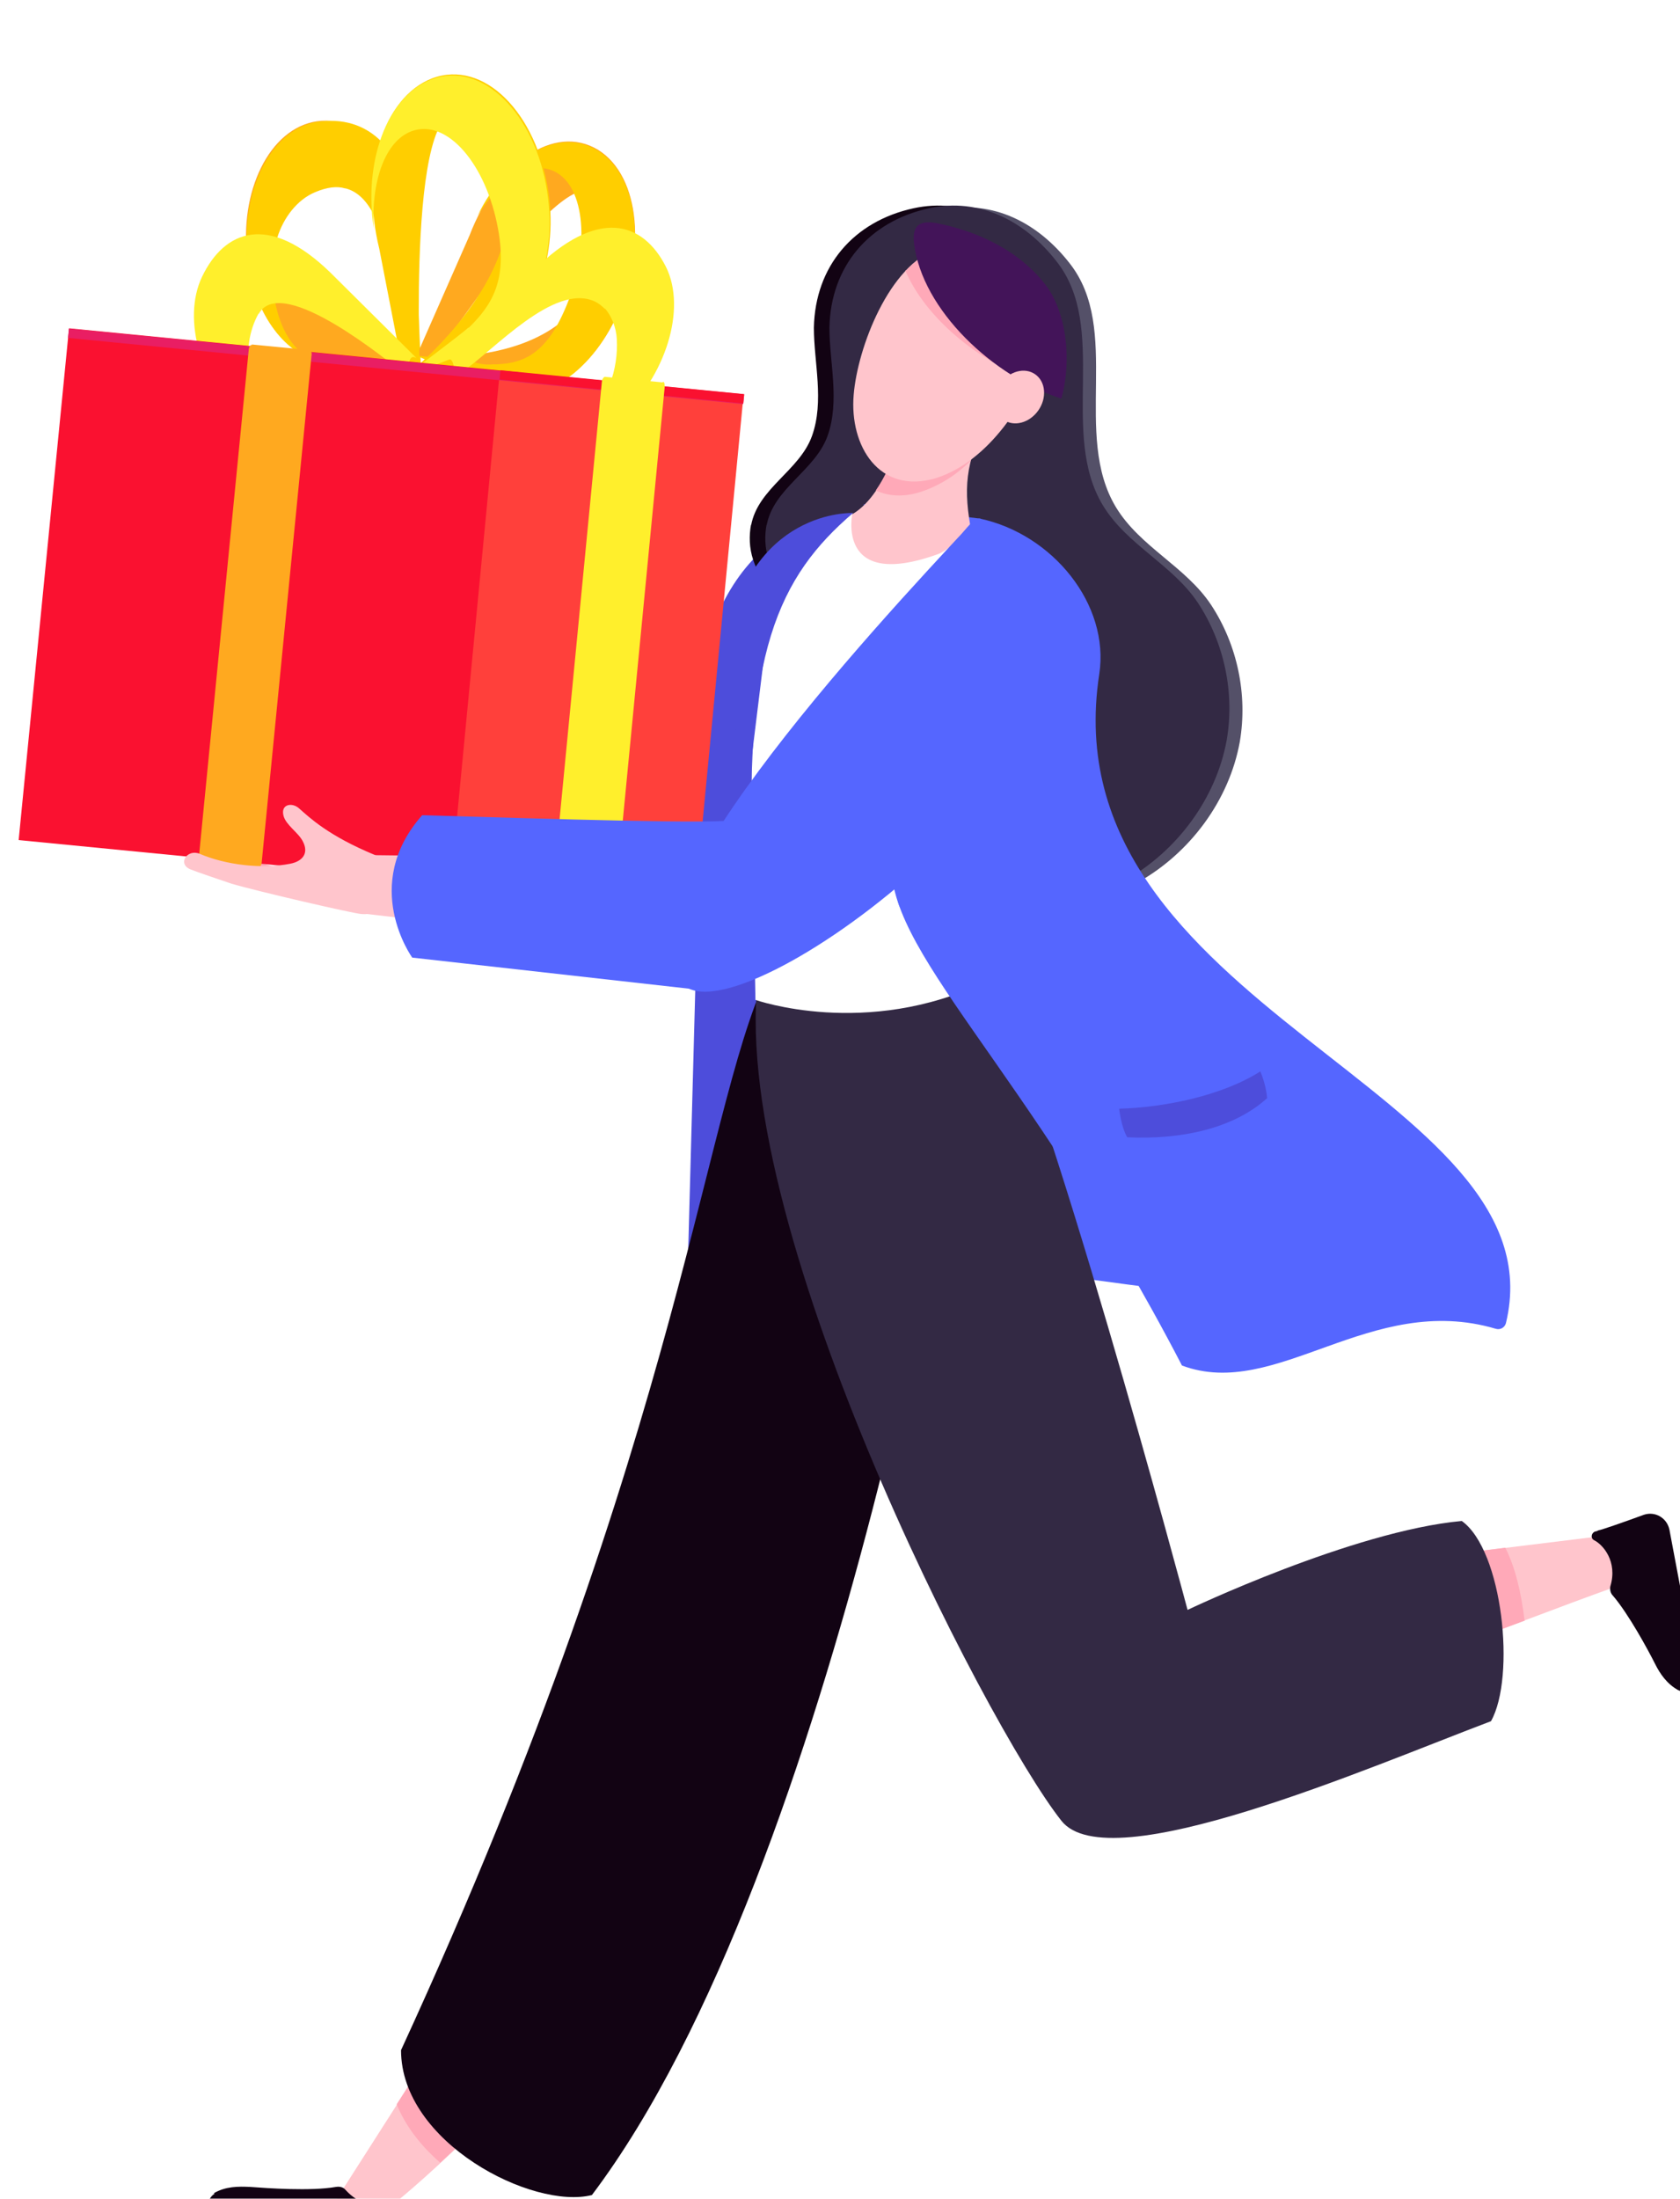 <?xml version="1.0" encoding="UTF-8"?>
<svg id="_圖層_1" data-name="圖層 1" xmlns="http://www.w3.org/2000/svg" version="1.1" xmlns:xlink="http://www.w3.org/1999/xlink" viewBox="0 0 270.2 353.6">
  <defs>
    <style>
      .cls-1 {
        fill: #ffa91f;
      }

      .cls-1, .cls-2, .cls-3, .cls-4, .cls-5, .cls-6, .cls-7, .cls-8, .cls-9, .cls-10, .cls-11, .cls-12, .cls-13, .cls-14, .cls-15 {
        stroke-width: 0px;
      }

      .cls-2 {
        fill: #ffef2c;
      }

      .cls-3 {
        fill: #120313;
      }

      .cls-4 {
        fill: #ffce00;
      }

      .cls-5 {
        fill: #ffc5cc;
      }

      .cls-6 {
        fill: #e91e63;
      }

      .cls-7 {
        fill: #fa1130;
      }

      .cls-16 {
        filter: url(#drop-shadow-1);
      }

      .cls-8 {
        fill: #ff403b;
      }

      .cls-9 {
        fill: #4d4ddb;
      }

      .cls-10 {
        fill: #545068;
      }

      .cls-11 {
        fill: #56f;
      }

      .cls-12 {
        fill: #431459;
      }

      .cls-13 {
        fill: #fff;
      }

      .cls-14 {
        fill: #332944;
      }

      .cls-15 {
        fill: #ffa9b8;
      }
    </style>
    <filter id="drop-shadow-1" filterUnits="userSpaceOnUse">
      <feOffset dx="3" dy="12"/>
      <feGaussianBlur result="blur" stdDeviation="0"/>
      <feFlood flood-color="#ffb300" flood-opacity=".8"/>
      <feComposite in2="blur" operator="in"/>
      <feComposite in="SourceGraphic"/>
    </filter>
  </defs>
  <g class="cls-16">
    <path class="cls-11" d="M237.3,199.5c-43.9,0-125.5-15.6-125.5-15.6l53.6-60.5s49.4,36.2,71.9,76Z"/>
    <path class="cls-5" d="M81.9,322.2s-15.8,16.1-23.5,21.7c0,0-9,2.6-9.3,2.6-.3,0,.6-2.6,2-4.8,4.4-6.9,18.6-29.1,18.6-29.1l12-1.7.2,11.3Z"/>
    <path class="cls-15" d="M69.7,312.5l12-1.7.2,11.3s-7.1,7.2-14.1,13.7c-3.1-2.7-5.6-5.9-7-9.4,4.6-7.2,8.9-13.8,8.9-13.8Z"/>
    <path class="cls-3" d="M31.4,340.7c1.9-1.1,3.9-1.1,5.9-1,2.6.2,9.7.7,13.7,0,.6-.1,1.2,0,1.6.5,3,3.3,6.7,2.6,8.1,1.8.6-.4,1.3.1,1.2.9,0,.2,0,.4-.2.6,0,.3-.9,3.8-1.6,6.9-.6,2.5-3.2,3.9-5.6,3l-24.6-9.4s.4-2.5,1.6-3.2Z"/>
    <path class="cls-9" d="M136.9,70.9s-19.4-3.4-26.6,21.8l-3.5,129.1,37,.7-6.8-151.6Z"/>
    <path class="cls-3" d="M121.5,142.9l32.3,7.2c-1.6,13.4-21.8,138.1-61.6,190.9-9.5,2.4-30.7-8.4-30.7-23.3,46.4-100.8,48.6-153.8,59.9-174.8Z"/>
    <g>
      <path class="cls-5" d="M230.4,238l24.4-3s7.8,5.5,8,5.6c.3.2-4,1.9-6.3,2.7-7.3,2.6-23,8.6-23,8.6l-9.5-5.7,6.4-8.2Z"/>
      <path class="cls-15" d="M242.3,248.6c-4.9,1.8-8.8,3.3-8.8,3.3l-9.5-5.7,6.4-8.2,8.7-1.1c1.6,3.1,2.6,7.4,3.1,11.7Z"/>
      <path class="cls-14" d="M119,144.1c10.6-.6,27-.6,36.1-1.1,9.6,16.6,32.9,103.9,32.9,103.9,0,0,26.6-12.7,44.1-14.3,6.6,4.7,8.7,25.1,4.7,32.2-19.6,7.4-61.5,25.7-69.1,16-12.1-15.3-54.5-97.6-48.6-136.8Z"/>
    </g>
    <path class="cls-10" d="M122.4,72.6c-.7,3.8.2,7.6,4.2,11.8,3,3,6.5,5.7,8.3,9.6,3.2,7-.7,14,.2,21.1,1.1,8.5,8.8,14.8,16.9,17.4,9.2,2.9,19.6,2,28-2.6,8.4-4.7,14.7-13.2,16.4-22.6,1.3-7.6-.4-15.6-4.6-22-4.1-6.2-11.4-9.3-15.3-15.7-7.1-11.7,1-28.6-7.5-39.3-5-6.4-12.3-10.3-20.5-8.5-9.6,2.1-15.8,9.3-16,19.2,0,5.6,1.7,11.8-.3,17.4-2,5.6-8.7,8.4-9.8,14.4Z"/>
    <path class="cls-3" d="M117.8,72.3c-.7,3.8.2,7.6,4.2,11.8,3,3,6.5,5.7,8.3,9.6,3.2,7-.7,14,.2,21.1,1.1,8.5,8.8,14.8,16.9,17.4,9.2,2.9,19.6,2,28-2.6,8.4-4.7,14.7-13.2,16.4-22.6,1.3-7.6-.4-15.6-4.6-22-4.1-6.2-11.4-9.3-15.3-15.7-7.1-11.7,1-28.6-7.5-39.3-5-6.4-12.3-10.3-20.5-8.5-9.6,2.1-15.8,9.3-16,19.2,0,5.6,1.7,11.8-.3,17.4-2,5.6-8.7,8.4-9.8,14.4Z"/>
    <path class="cls-14" d="M120.3,72.3c-.7,3.8.2,7.6,4.2,11.8,3,3,6.5,5.7,8.3,9.6,3.2,7-.7,14,.2,21.1,1.1,8.5,8.8,14.8,16.9,17.4,9.2,2.9,19.6,2,28-2.6,8.4-4.7,14.7-13.2,16.4-22.6,1.3-7.6-.4-15.6-4.6-22-4.1-6.2-11.4-9.3-15.3-15.7-7.1-11.7,1-28.6-7.5-39.3-5-6.4-12.3-10.3-20.5-8.5-9.6,2.1-15.8,9.3-16,19.2,0,5.6,1.7,11.8-.3,17.4-2,5.6-8.7,8.4-9.8,14.4Z"/>
    <path class="cls-15" d="M40.8,130.3c-3.8-.8-7.3-2.6-10.2-5.2-.6-.5-.9-1.3-.4-2,.4-.6,1.4-.9,2-.4,2.7,2.4,6,4.1,9.5,4.8.8.2,1.1,1.2.9,1.9-.3.8-1.1,1-1.9.9h0Z"/>
    <path class="cls-15" d="M39.3,130.6c-3.8-.5-7.5-2.1-10.6-4.4-.6-.5-.9-1.3-.5-2,.4-.6,1.4-1,2-.5,2.9,2.2,6.2,3.6,9.9,4.1.8.1,1.2,1.1,1,1.8-.2.8-1,1.1-1.8,1h0Z"/>
    <path class="cls-11" d="M154.6,71.4l-18.7-2.3,3.2,6.9s15.4,1,15.6.8c.1-.2,0-5.4,0-5.4Z"/>
    <path class="cls-5" d="M142.5,54.6c.7.5,8.7,4.8,12.1,3.3-2.8,6.5-2.5,10.7-.7,18.9-2.1,4.5-11.7,20.2-16.8,18.2-4.9-1.9-5.1-20.2-4.7-23.6,5.6-1.5,9.2-10.8,10.1-16.7Z"/>
    <path class="cls-15" d="M137.9,66.8c2.5-3.6,4.1-8.6,4.6-12.2.7.5,8.7,4.8,12.1,3.3-.6,1.5-1.1,2.9-1.5,4.2-2.3,2.3-5,4-8,5-2.8.9-5.2.7-7.2-.2Z"/>
    <path class="cls-13" d="M153.3,72.3s-3.1,3.9-5.4,4.8c-16.6,6-13.8-6.6-13.8-6.6l-12.2,6.7-4.1,33.4.7,38.2s17.8,6.3,37-2.9c-.6-25.7-2.3-73.6-2.3-73.6Z"/>
    <path class="cls-9" d="M134.2,70.5c-11.8,10.1-18.1,22.6-15.9,59.3l-4.6-37.6c3.6-22.5,20.5-21.7,20.5-21.7Z"/>
    <path class="cls-11" d="M141.8,101.2c.3-5-.2-2.5.1-7.5.3-4.4,10.1-22.8,12.7-22.3,11.7,2.5,20.9,13.8,19.2,25-8.3,53.9,74.5,66.9,65.4,104.4-.2.7-.9,1.1-1.6.9-20.2-6-35.3,11.6-50.5,5.9-25.5-49.1-48.2-66.7-46.7-82.1,1-10.3.8-14.1,1.4-24.3Z"/>
    <path class="cls-11" d="M163.5,88.6c7.5,12.5-5.8,31.2-21.8,45.2-.2-.3-.8-2.8-.8-2.8,0,0,.5-22.4,1-29.8.3-5-.2-2.5.1-7.5.1-1.9,2-6.4,4.3-10.8,1.9-2.1,3.7-3.9,5.1-5.5,2.4-2.5,6.1,1,12.2,11.2Z"/>
    <path class="cls-11" d="M165.2,83.6c14.2,23.7-47,70.5-57.9,63.1-14.5-9.8,30.5-58,45.7-74.3,2.4-2.5,6.1,1,12.2,11.2Z"/>
    <g>
      <g>
        <g>
          <path class="cls-1" d="M41.8,20.8c-7,14,22,25.7,22.8,26v.2s-13.7-.9-13.7-.9c-6.9.3-12.8-6.5-14.1-16.4-1.4-10.8,3.5-21.1,11.2-22.2,7.9-1.1,14.7,8,14.9,19.4l1.6,19.8c-.5-1.8-5.8-59.9-22.8-26Z"/>
          <path class="cls-4" d="M52.5,18.3c-1.3-.4-2.9-.2-4.8.6-2.9,1.2-5.1,4.1-6.1,7.3-2,6.3-.4,18.8,7.3,20-5.8-.9-10.9-7.4-12-16.3-1.4-10.7,3.5-21.1,11.1-22.3,7.9-1.2,14.9,3.8,15.8,19l.9,20.5c-.5-2.1-2.5,1.3-3-.8-1.6-6.5-1.1-25.9-9.1-28Z"/>
        </g>
        <g>
          <path class="cls-1" d="M94,25.3c.8-22.7-26.5,19.7-27.2,20.5l-2.8-.6,8.5-19.3c4.5-11.7,13.6-18.1,20.7-13.8,6.9,4.3,7.8,16.9,2.7,27.3-4.7,9.5-12.9,14-18.9,10.8l-12.6-4.9c1.4,0,28.8,2.6,29.6-20Z"/>
          <path class="cls-4" d="M72.9,46.1c1,.4,2.1.6,3.2.5,4.6,0,8.4-1.3,11.6-8.5,4.1-9.1,3.7-19.4-1.1-22.3-3.8-2.3-9,.8-12.8,6.9,4.6-9.4,13-14.4,19.3-10.5,6.9,4.2,7.9,16.8,2.8,27.2-4.7,9.6-12.9,14-19,11.5l-12.9-5.7,9,.9Z"/>
        </g>
        <path class="cls-4" d="M74.8,9.6c-12.5-17.4-10.3,36.3-10.3,37.4l-2.5,1.6-4-20.6c-3-12.1.5-24.3,8.5-27.4,8.3-3.1,16.8,5.5,18.7,18.2,1.7,11.5-2.9,21.8-9.9,23.9l-12.8,5.6c1.1-1,25.6-20.6,12.5-38.8Z"/>
        <path class="cls-2" d="M72.4,40.7c3.8-3.7,6.2-7.7,4.7-15.9-1.9-10.4-8.2-17.8-13.9-15.7-4.3,1.6-6.5,8.1-6.1,15.6-1.6-10.5,2-21.1,9.2-23.9,8.2-3.2,16.8,5.5,18.7,18,1.8,11.6-2.9,21.8-9.6,24.6l-13.5,5.3s9.5-7.1,10.4-8Z"/>
        <path class="cls-2" d="M94.3,37.6c1.1,1.3,1.8,3.1,1.9,4.9.3,4.9-1.6,10.2-5.1,13.4-3.7,3.4-8.2,3.9-11.6,1.9,4.1,3.7,11.2,2.8,17.3-2.7,7.2-6.5,10.7-17.4,7.3-24.2-3.7-7.3-11-9.6-21.3.6l-14.1,14.5c1.8-1.2.8,3,2.5,1.9,5.2-3.5,14.9-14.5,21.5-11.4.6.3,1.1.7,1.6,1.2Z"/>
        <path class="cls-2" d="M38.6,38.4c-3.2,5.7-1.7,13.8,3.1,18.1,3.5,3.2,8,3.6,11.4,1.4-4.1,3.9-11,3.2-16.9-1.9-6.8-6-10-16.6-6.7-23.5,3.6-7.5,10.7-10.3,20.6-.7l13.9,13.8c-1.8-1.1-.8,3.1-2.6,2-1.2-.8-19.1-15.9-22.8-9.1Z"/>
      </g>
      <g>
        <polygon class="cls-7" points="8.1 40.8 80.7 47.9 72.7 130.2 0 123.1 8.1 40.8"/>
        <polygon class="cls-8" points="77.4 47.6 116.6 51.4 108.7 133.7 69.5 129.9 77.4 47.6"/>
        <rect class="cls-6" x="61.5" y="-7.7" width="1.5" height="109.1" transform="translate(9.6 104.3) rotate(-84.4)"/>
        <rect class="cls-7" x="96.2" y="30.5" width="1.5" height="39.4" transform="translate(37.6 141.8) rotate(-84.4)"/>
        <path class="cls-2" d="M103.6,49.5l-9.3-.9c-.2,0-.5.4-.5.8l-7.9,81.7c0,.5,0,.9.3.9l9.3.9c.2,0,.5-.4.5-.9l7.9-81.7c0-.5,0-.9-.3-.9Z"/>
        <path class="cls-1" d="M37.5,43.4l9.3.9c.2,0,.4.4.3.9l-8,81.4c0,.5-.3.9-.5.9l-9.3-.9c-.2,0-.4-.4-.3-.9l8-81.4c0-.5.3-.9.5-.8Z"/>
      </g>
    </g>
    <g>
      <path class="cls-5" d="M55.2,135c5.4.4,6.7-7.6,2.1-9.5-7.5-3.1-10.5-6-12.2-7.5-1.1-1-3-.7-2.5,1.2.4,1.5,2.4,2.7,3.1,4.1,1,1.9,0,3.2-2,3.6-4.6.9-10.4.2-14.6-1.6-2-.8-3.6,1.6-1.5,2.5.7.3,5.1,1.8,6.6,2.3,4,1.2,20,4.9,21,4.9Z"/>
      <path class="cls-5" d="M50.3,129.6c.3-2.4,2.3-4.1,4.7-4.1l26,.3v12.1l-26.6-3.1c-2.6-.3-4.4-2.6-4.1-5.2Z"/>
    </g>
    <path class="cls-11" d="M64.9,119.1c-10,11.3-1.6,22.9-1.6,22.9l48.1,5.4s4.3-28.4,3.6-27.6c-.6.8-29.7-.1-50.1-.7Z"/>
    <path class="cls-3" d="M266.9,259.8c-1.8-1-2.9-2.6-3.7-4.2-1.1-2.2-4.3-8.1-6.8-11-.4-.4-.5-1-.4-1.5,1.2-4-1.2-6.7-2.6-7.4-.6-.3-.5-1.1.1-1.4.2,0,.4-.1.6-.2.3,0,4.3-1.4,7.3-2.5,1.8-.6,3.7.5,4.1,2.4l4.8,25.5s-2.3.9-3.4.3Z"/>
    <path class="cls-9" d="M177,166.3c7.3-.2,16.6-2.1,22.7-6,0,0,.9,2,1.1,4.3-5.4,4.9-13.8,6.7-22.5,6.3-1-1.7-1.3-4.6-1.3-4.6Z"/>
    <path class="cls-5" d="M164.9,44.4c3.2-9.1-8.2-19.2-17-16.4-7.9,2.5-13,16-13.6,23.5-.7,8.2,4.1,16.1,13.2,13.4,8.6-2.7,14.7-12.4,17.5-20.5Z"/>
    <path class="cls-15" d="M142.7,31.5c1.6-1.6,3.3-2.9,5.2-3.5,8.8-2.8,20.2,7.3,17,16.4-.5,1.6-1.2,3.2-2,4.8-8.6-3.2-17-10-20.3-17.7Z"/>
    <path class="cls-12" d="M144,27.1c1.3,10.8,12.8,21.5,23.7,25,1.7-6,.9-14-2.7-18.5-4.2-5.3-10.7-8.4-17.3-9.7-1.1-.2-2.3-.3-3.1.4-.7.7-.7,1.8-.6,2.8Z"/>
    <path class="cls-5" d="M157.9,49.7c-1.4,2-1.2,4.6.5,5.8,1.7,1.2,4.2.5,5.6-1.5,1.4-2,1.2-4.6-.5-5.8-1.7-1.2-4.2-.5-5.6,1.5Z"/>
  </g>
</svg>